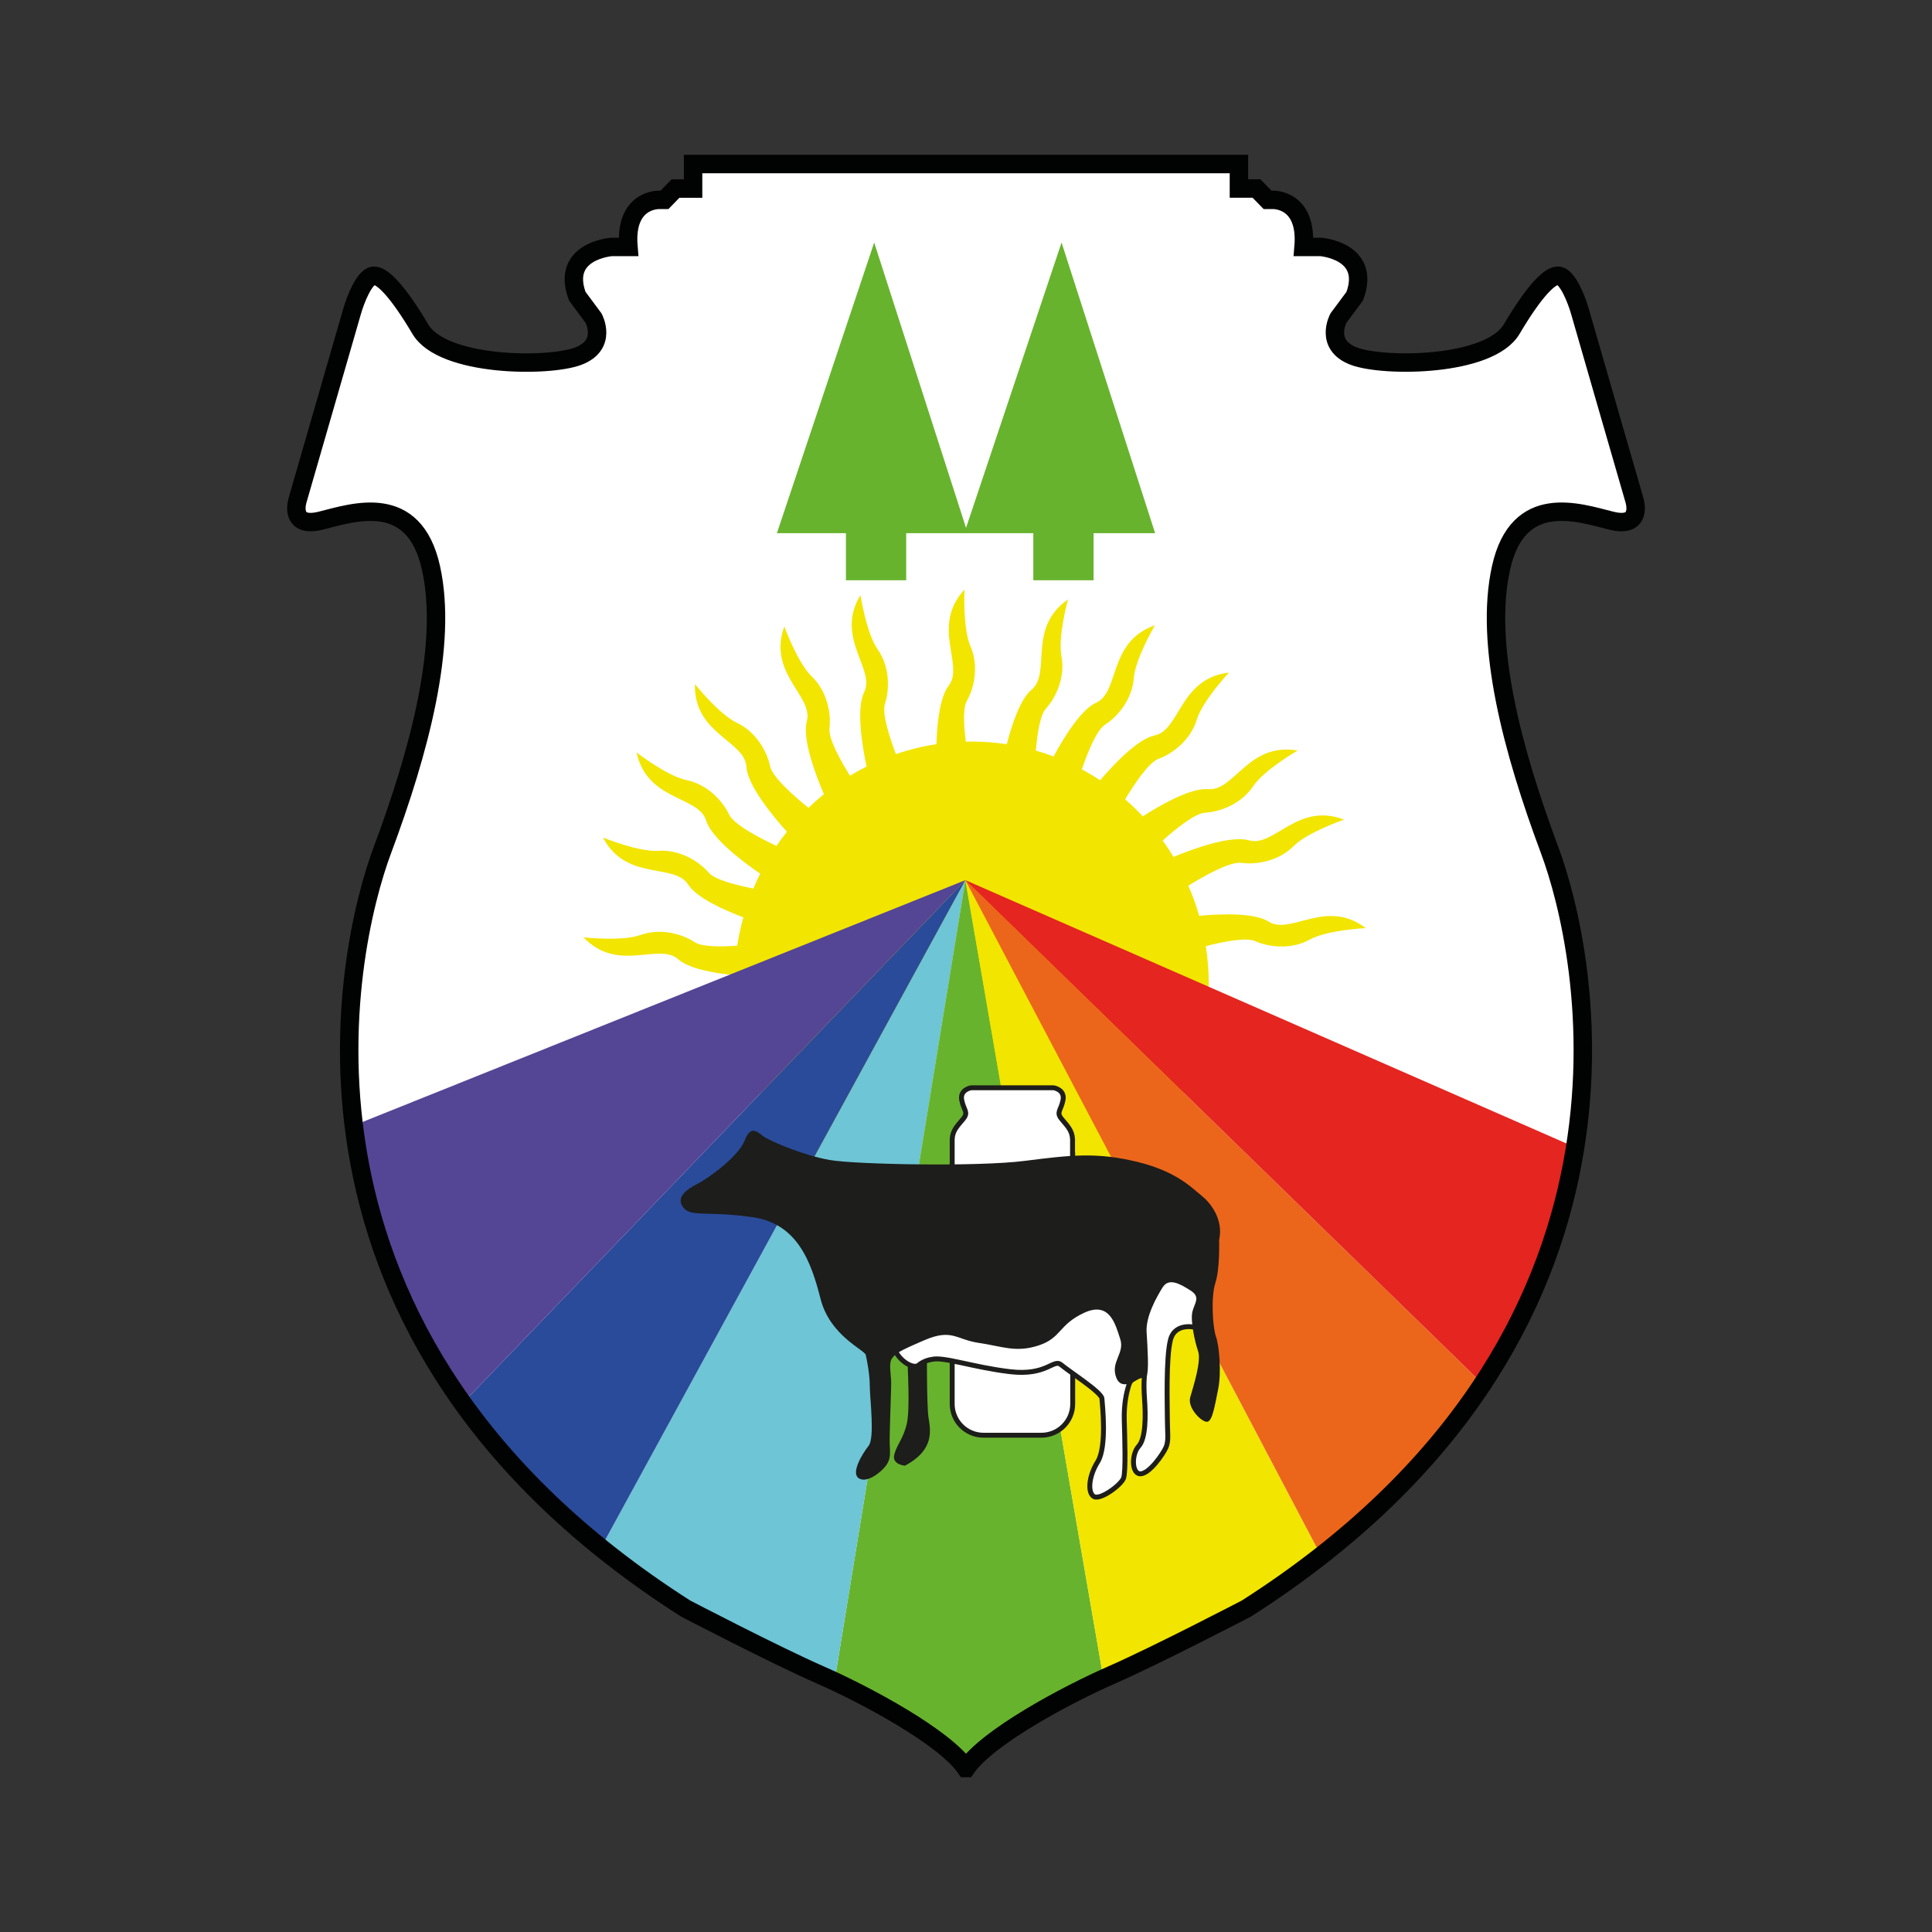 <?xml version="1.0" encoding="utf-8"?>
<!-- Generator: Adobe Illustrator 26.0.0, SVG Export Plug-In . SVG Version: 6.00 Build 0)  -->
<svg version="1.1" id="Capa_1" xmlns="http://www.w3.org/2000/svg" xmlns:xlink="http://www.w3.org/1999/xlink" x="0px" y="0px"
	 viewBox="0 0 1080 1080" style="enable-background:new 0 0 1080 1080;" xml:space="preserve">
<rect x="0" y="0" width="1080" height="1080" fill="#333333" stroke="none"/>
<style type="text/css">
	.st0{clip-path:url(#SVGID_00000053532696535777614260000002243068341052848573_);fill:#F2E500;}
	.st1{clip-path:url(#SVGID_00000053532696535777614260000002243068341052848573_);}
	.st2{fill:#68B32E;}
	.st3{fill:#F2E500;}
	.st4{fill:#EB661B;}
	.st5{fill:#E42520;}
	.st6{fill:#6DC5D6;}
	.st7{fill:#2A4B9A;}
	.st8{fill:#554595;}
	.st9{fill:#FFFFFF;stroke:#1D1D1B;stroke-width:2.749;stroke-miterlimit:10;}
	.st10{fill:#1D1D1B;}
</style>
<g>
	<g>
		<defs>
			<path id="SVGID_1_" d="M913.63,279.45c0,0-28.42-98.25-30.35-105.1c-1.93-6.84-6.84-19.3-11.76-20.18
				c-4.91-0.88-14.04,8.77-26.49,29.83c-12.46,21.05-71.59,21.41-88.25,15.09c-16.67-6.32-8.6-21.23-8.6-21.23l9.12-12.28
				c9.47-25.44-19.12-27.55-19.12-27.55h-9.47c2.28-27.02-17.19-26.32-17.19-26.32h-2.98l-6.14-6.32h-9.83V91.71H387.44v13.69h-9.83
				l-6.14,6.32h-2.98c0,0-19.48-0.7-17.19,26.32h-9.47c0,0-28.6,2.11-19.12,27.55l9.12,12.28c0,0,8.07,14.91-8.6,21.23
				s-75.8,5.97-88.25-15.09c-12.46-21.05-21.58-30.7-26.49-29.83c-4.91,0.88-9.83,13.33-11.76,20.18
				c-1.93,6.84-30.35,105.1-30.35,105.1s-5.26,16.14,12.98,11.58c18.25-4.56,52.11-16.32,61.58,26.49
				c9.47,42.81-6.49,102.29-27.2,157.73c-20.7,55.44-69.48,271.25,169.49,423.9c0,0,49.83,25.97,75.45,37.2
				c25.62,11.23,69.3,34.74,81.15,51.93h0.35c11.84-17.2,55.53-40.7,81.15-51.93c25.62-11.23,75.45-37.2,75.45-37.2
				c238.97-152.65,190.19-368.46,169.49-423.9c-20.7-55.44-36.67-114.92-27.2-157.73c9.47-42.81,43.34-31.06,61.58-26.49
				S913.63,279.45,913.63,279.45z"/>
		</defs>
		<use xlink:href="#SVGID_1_"  style="overflow:visible;fill:#FFFFFF;"/>
		<clipPath id="SVGID_00000094605343103490131310000000411941310822731937_">
			<use xlink:href="#SVGID_1_"  style="overflow:visible;"/>
		</clipPath>
		<path style="clip-path:url(#SVGID_00000094605343103490131310000000411941310822731937_);fill:#F2E500;" d="M709.19,515.19
			c-8.04-5.06-26.72-4.37-38.85-3.26c-1.66-5.78-3.68-11.4-6.05-16.83c8.01-4.96,23.2-13.67,29.67-12.77
			c8.99,1.25,21.14-1.3,29.04-9.24c7.89-7.94,28.35-14.91,28.35-14.91c-26.06-10.05-39.1,15.63-53.16,11.58
			c-10.28-2.96-31.52,4.85-42.2,9.26c-1.9-3.14-3.91-6.19-6.05-9.16c7.25-6.48,18.05-15.26,23.75-15.57
			c9.06-0.5,20.5-5.33,26.72-14.64c6.22-9.31,24.96-20.08,24.96-20.08c-27.51-4.86-35.37,22.85-49.95,21.57
			c-9.63-0.84-26.34,8.65-36.58,15.2c-3.14-3.35-6.45-6.53-9.9-9.53c5.03-8.35,13.17-20.61,18.7-22.62
			c8.53-3.11,18.07-11.06,21.32-21.77c3.25-10.71,18.05-26.46,18.05-26.46c-27.74,3.33-27.21,32.13-41.53,35.14
			c-9.42,1.98-22.6,15.83-30.51,25.08c-3.31-2.18-6.71-4.22-10.21-6.1c3.14-9.19,8.18-21.9,12.93-24.94
			c7.65-4.89,15.23-14.72,16.08-25.88c0.85-11.16,11.87-29.75,11.87-29.75c-26.35,9.28-19.58,37.28-32.91,43.33
			c-8.49,3.85-17.98,19.31-23.76,30.04c-3.25-1.23-6.56-2.33-9.93-3.29c0.76-9.11,2.34-19.83,5.63-23.46
			c6.09-6.73,10.82-18.21,8.7-29.2c-2.12-10.99,3.63-31.82,3.63-31.82c-22.98,15.89-9.08,41.12-20.35,50.46
			c-6.26,5.19-10.93,19.11-13.86,30.46c-6.43-0.98-13.01-1.49-19.7-1.49c-1.06,0-2.12,0.02-3.18,0.04
			c-1.14-8.74-1.75-18.68,0.54-22.72c4.47-7.9,6.58-20.13,2.11-30.4c-4.47-10.26-3.42-31.85-3.42-31.85
			c-18.95,20.53,0.13,42.11-8.82,53.69c-4.96,6.43-6.48,21-6.86,32.71c-7.79,1.18-15.37,3.06-22.66,5.56
			c-3.45-9.11-7.89-22.69-6.1-28.2c2.81-8.63,2.43-21.04-4-30.21c-6.43-9.17-9.7-30.52-9.7-30.52
			c-14.48,23.89,8.52,41.24,2.06,54.37c-4.5,9.14-1.12,29.79,1.34,41.49c-3.15,1.59-6.24,3.31-9.24,5.15
			c-5.16-8.27-12.18-20.76-11.49-26.52c1.08-9.01-1.7-21.11-9.79-28.86s-15.45-28.06-15.45-28.06
			c-9.56,26.25,16.37,38.8,12.59,52.93c-2.67,9.96,4.86,29.91,9.54,40.82c-2.97,2.42-5.84,4.96-8.59,7.63
			c-7.45-5.98-20.19-16.99-21.48-23.24c-1.84-8.89-8.33-19.48-18.46-24.24s-23.57-21.69-23.57-21.69
			c-0.71,27.93,27.86,31.57,28.77,46.18c0.66,10.57,14.85,27.69,22.65,36.36c-2.03,2.56-3.97,5.21-5.81,7.92
			c-8.63-4.03-23.77-11.77-26.52-17.57c-3.89-8.2-12.7-16.95-23.67-19.19c-10.97-2.24-28.03-15.5-28.03-15.5
			c5.91,27.3,34.54,24.09,38.88,38.06c3.1,9.98,20.52,23.05,30.23,29.71c-1.36,2.72-2.63,5.49-3.81,8.31
			c-9.39-1.82-21.52-4.87-25.01-8.91c-5.94-6.86-16.76-12.95-27.93-12.17c-11.17,0.77-31.15-7.45-31.15-7.45
			c12.99,24.73,39.72,13.99,47.63,26.31c4.71,7.33,19.58,14.07,30.86,18.33c-1.45,5.16-2.59,10.46-3.44,15.85
			c-9.05,0.64-19.68,0.7-23.73-1.95c-7.59-4.98-19.66-7.88-30.2-4.08c-10.53,3.8-32,1.34-32,1.34c19.25,20.25,42.03,2.61,53,12.3
			c5.94,5.24,19.85,7.72,31.35,8.89c-0.06,1.69-0.1,3.39-0.1,5.09c0,74.95,59.39,135.71,132.64,135.71
			c73.26,0,132.64-60.76,132.64-135.71c0-7.27-0.56-14.4-1.64-21.35c9.38-2.41,22.49-5.09,27.57-2.82
			c8.29,3.7,20.67,4.63,30.46-0.81c9.79-5.43,31.37-6.45,31.37-6.45C741.23,501.94,721.57,522.99,709.19,515.19z"/>
		<g style="clip-path:url(#SVGID_00000094605343103490131310000000411941310822731937_);">
			<polygon class="st2" points="450.43,1038.12 539.65,492.01 625.18,986.53 			"/>
			<polygon class="st3" points="767.3,924.42 539.65,492.01 625.18,986.53 			"/>
			<polygon class="st4" points="866.96,810.73 539.65,492.01 767.3,924.42 			"/>
			<polygon class="st5" points="911.52,654.92 539.65,492.01 866.96,810.73 			"/>
			<polygon class="st6" points="290.41,948.64 539.65,492.01 450.43,1038.12 			"/>
			<polygon class="st7" points="201.98,843.36 539.65,492.01 290.41,948.64 			"/>
			<polygon class="st8" points="117.77,661.24 539.65,492.01 201.98,843.36 			"/>
		</g>
		<use xlink:href="#SVGID_1_"  style="overflow:visible;fill:none;stroke:#010202;stroke-width:10.308;stroke-miterlimit:10;"/>
	</g>
	<polygon class="st2" points="593.42,135.58 540.02,295.09 488.68,135.58 434.29,298.05 472.89,298.05 472.89,324.37 506.57,324.37 
		506.57,298.05 539.03,298.05 540.97,298.05 577.63,298.05 577.63,324.37 611.32,324.37 611.32,298.05 645.72,298.05 	"/>
	<g>
		<path class="st9" d="M599.56,645.45v-8.6c-0.23-5.03-2.98-7.49-6.14-11.35c-3.16-3.86-0.29-4.74,0.82-10.59
			c1.11-5.85-5.25-6.84-5.25-6.84h-46.14c0,0-6.36,0.99-5.25,6.84c1.11,5.85,3.98,6.73,0.82,10.59c-3.16,3.86-5.91,6.32-6.14,11.35
			v8.6V784.8c0,9.67,7.84,17.5,17.5,17.5h32.37c9.67,0,17.5-7.84,17.5-17.5V645.45H599.56z"/>
		<path class="st10" d="M518.15,752.3c0,0-0.18,32.99,0.88,40s3.68,18.07-13.16,27.02c0,0-7.37-0.53-5.97-6.14
			c1.4-5.61,5.09-8.95,7.02-17.37c1.93-8.42,0.35-32.28,0.35-36.49C507.28,755.11,518.15,752.3,518.15,752.3z"/>
		<path class="st9" d="M668.87,742.12c0,0-11.93-3.33-14.56,6.84s-1.75,37.2-1.75,44.39s0.92,11.97-0.79,15.79
			s-9.21,14.61-14.21,14.74c-5,0.13-5.13-10.92-1.05-15.4s3.95-17.37,3.29-26.45s0-13.29,0-13.29s-7.11,0.26-8.69,5.26
			c-1.58,5-2.89,11.19-2.63,20.27s0.92,28.16-0.39,31.98c-1.32,3.82-12.76,12.24-16.45,10.4s-3.29-11.05,1.97-19.48
			c5.26-8.42,2.63-31.85,2.37-35.4s-18.42-15.13-22.77-18.82c-4.34-3.68-7.76,6.32-28.69,3.82c-20.92-2.5-37.24-8.55-43.69-6.84
			c0,0-4.08,0.44-7.41,3.25c-3.33,2.81-14.74-4.74-14.04-13.86c0.7-9.12,74.22-44.39,74.22-44.39l43.43-7.9l40.79-9.21l11.58,12.37
			l2.9,16.32l0.79,18.95L668.87,742.12z"/>
		<path class="st10" d="M681.5,693.17c0,0,0.53,15.97-2.11,24.04c-2.63,8.07-1.4,25.27,0.35,30c1.75,4.74,3.16,19.83,1.23,29.3
			c-1.93,9.47-3.16,17.55-5.97,18.25c-2.81,0.7-11.4-7.54-9.65-13.69c1.75-6.14,6.32-20.18,4.39-25.79
			c-1.93-5.61-4.39-17.19-3.16-22.11c1.23-4.91,4.74-8.07-1.05-11.76c-5.79-3.68-12.11-7.37-15.62-1.75s-9.47,16.32-8.95,24.91
			c0.53,8.6,1.4,23.2,0,23.38c-1.4,0.18-13.16,11.36-16.84,2.41c-3.68-8.95,4.74-13.69,2.11-21.76
			c-2.63-8.07-5.79-21.41-20.18-14.74c-14.39,6.67-12.63,14.04-25.44,18.25s-20.57,0.44-33.34-1.4s-15-8.16-30.4-1.58
			c-15.4,6.58-16.05,7.5-18.16,10.13s-0.53,9.34-0.53,14.08c0,4.74-1.01,28.16-0.83,33.6s0.7,8.33-1.84,12.02
			c-2.54,3.68-10.62,10.35-15.35,7.46s1.84-13.73,5.4-18.2s0.66-26.58,0.66-33.29c0-6.71-1.58-14.61-2.24-17.5
			s-20-10.66-25.27-31.32c-5.26-20.66-12.85-42.24-38.29-45.75c-25.44-3.51-34.21,0.09-38.42-5.31c-4.21-5.4,0.92-9.74,7.9-13.29
			c6.97-3.55,23.16-15.79,26.32-24.08c3.16-8.29,6.45-5.66,10.13-2.76c3.68,2.9,23.03,11.05,37.64,13.55
			c14.61,2.5,82.6,3.82,108.74,0.48c26.14-3.33,40.53-4.91,62.99,0.53c22.46,5.44,31.06,15.09,35.79,18.77
			S684.13,681.24,681.5,693.17z"/>
	</g>
</g>
</svg>
